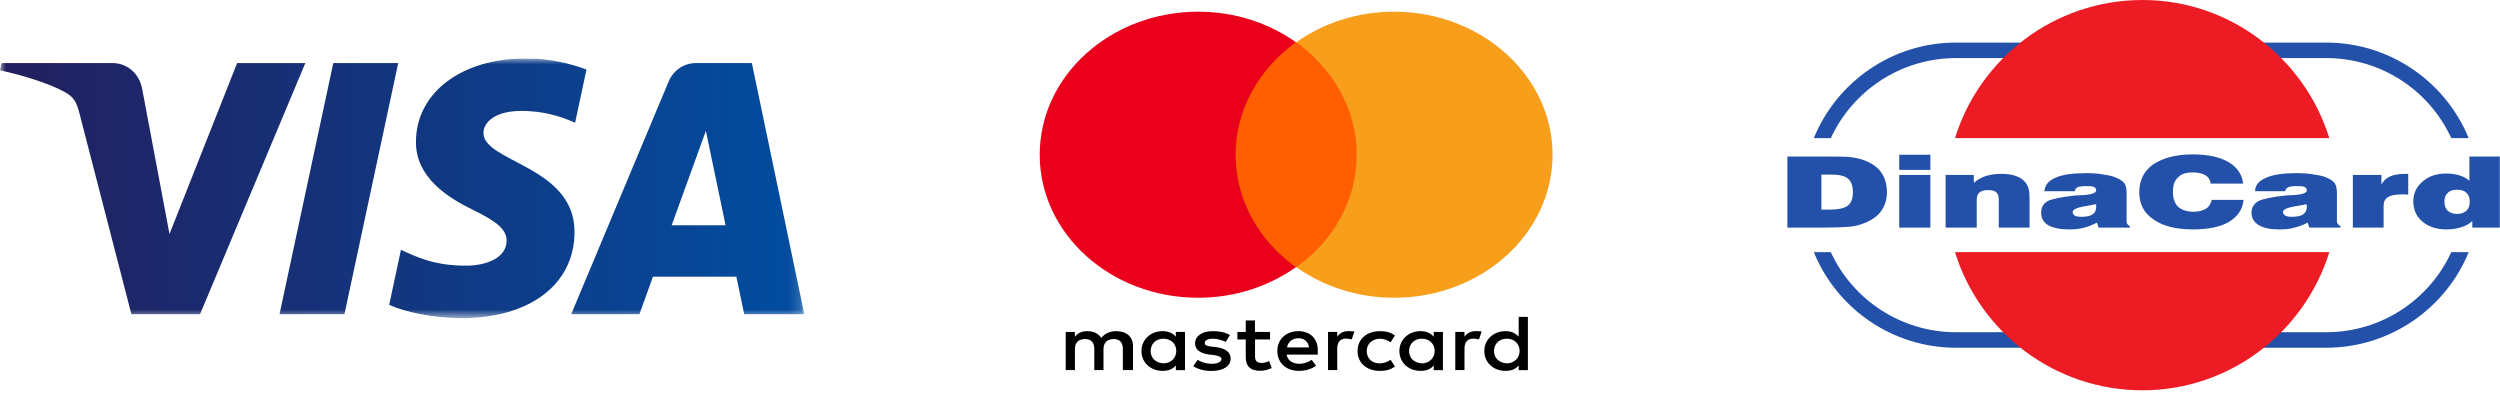 <svg width="214" height="34" viewBox="0 0 214 34" fill="none" xmlns="http://www.w3.org/2000/svg">
<g clip-path="url(#clip0_45_1184)">
<mask id="mask0_45_1184" style="mask-type:luminance" maskUnits="userSpaceOnUse" x="0" y="5" width="69" height="23">
<path d="M68.849 5H0V27.236H68.849V5Z" fill="white"/>
</mask>
<g mask="url(#mask0_45_1184)">
<path fill-rule="evenodd" clip-rule="evenodd" d="M34.088 5.392L29.485 26.896H23.927L28.53 5.392H34.088ZM57.495 19.281L60.423 11.204L62.109 19.281H57.495ZM63.705 26.896H68.849L64.358 5.392H59.611C58.545 5.392 57.644 6.013 57.241 6.967L48.894 26.896H54.733L55.894 23.683H63.032L63.705 26.896ZM49.18 19.875C49.207 14.201 41.332 13.888 41.385 11.353C41.401 10.584 42.138 9.762 43.745 9.55C44.54 9.444 46.741 9.364 49.228 10.51L50.204 5.949C48.873 5.467 47.149 5 45.007 5C39.508 5 35.636 7.922 35.605 12.106C35.567 15.203 38.367 16.932 40.478 17.961C42.647 19.016 43.373 19.689 43.363 20.633C43.347 22.076 41.634 22.712 40.033 22.739C37.238 22.781 35.61 21.98 34.321 21.381L33.314 26.096C34.613 26.695 37.01 27.214 39.502 27.236C45.341 27.236 49.164 24.351 49.18 19.875ZM26.139 5.392L17.123 26.896H11.248L6.809 9.736C6.539 8.68 6.305 8.293 5.489 7.848C4.152 7.121 1.941 6.442 0 6.018L0.133 5.392H9.598C10.802 5.392 11.889 6.193 12.165 7.583L14.509 20.029L20.3 5.392H26.139Z" fill="url(#paint0_linear_45_1184)"/>
</g>
</g>
<g clip-path="url(#clip1_45_1184)">
<path d="M96.986 31.675V29.637C96.986 28.852 96.457 28.346 95.556 28.346C95.101 28.346 94.614 28.486 94.272 28.926C94.012 28.552 93.631 28.346 93.062 28.346C92.688 28.346 92.306 28.449 92.006 28.823V28.412H91.226V31.675H92.014V29.871C92.014 29.292 92.355 29.021 92.883 29.021C93.411 29.021 93.671 29.329 93.671 29.871V31.675H94.459V29.871C94.459 29.292 94.833 29.021 95.328 29.021C95.856 29.021 96.116 29.329 96.116 29.871V31.675H96.986ZM108.708 28.412H107.424V27.43H106.636V28.412H105.921V29.058H106.636V30.553C106.636 31.301 106.977 31.741 107.879 31.741C108.22 31.741 108.594 31.638 108.862 31.506L108.634 30.898C108.407 31.037 108.147 31.066 107.96 31.066C107.587 31.066 107.432 30.861 107.432 30.524V29.058H108.716V28.412H108.708ZM115.409 28.346C114.954 28.346 114.654 28.552 114.467 28.823V28.412H113.679V31.675H114.467V29.835C114.467 29.292 114.727 28.984 115.222 28.984C115.369 28.984 115.564 29.021 115.71 29.05L115.937 28.368C115.791 28.346 115.564 28.346 115.409 28.346ZM105.28 28.684C104.906 28.442 104.378 28.346 103.809 28.346C102.907 28.346 102.298 28.757 102.298 29.402C102.298 29.945 102.753 30.253 103.541 30.355L103.915 30.392C104.329 30.458 104.557 30.561 104.557 30.729C104.557 30.964 104.256 31.14 103.728 31.14C103.2 31.14 102.786 30.971 102.518 30.802L102.144 31.345C102.558 31.616 103.127 31.756 103.687 31.756C104.743 31.756 105.344 31.316 105.344 30.7C105.344 30.121 104.857 29.813 104.102 29.71L103.728 29.673C103.387 29.637 103.127 29.571 103.127 29.366C103.127 29.131 103.387 28.992 103.801 28.992C104.256 28.992 104.703 29.16 104.93 29.263L105.28 28.684ZM126.303 28.346C125.848 28.346 125.547 28.552 125.36 28.823V28.412H124.572V31.675H125.36V29.835C125.36 29.292 125.62 28.984 126.116 28.984C126.27 28.984 126.457 29.021 126.603 29.05L126.831 28.368C126.676 28.346 126.457 28.346 126.303 28.346ZM116.205 30.047C116.205 31.037 116.961 31.748 118.122 31.748C118.651 31.748 119.024 31.645 119.406 31.374L119.032 30.795C118.732 31 118.431 31.103 118.09 31.103C117.448 31.103 116.993 30.692 116.993 30.047C116.993 29.439 117.448 29.028 118.09 28.992C118.431 28.992 118.732 29.094 119.032 29.299L119.406 28.72C119.032 28.449 118.651 28.346 118.122 28.346C116.961 28.346 116.205 29.058 116.205 30.047ZM123.516 30.047V28.412H122.728V28.823C122.468 28.515 122.087 28.346 121.599 28.346C120.584 28.346 119.788 29.058 119.788 30.047C119.788 31.037 120.576 31.748 121.599 31.748C122.127 31.748 122.501 31.579 122.728 31.272V31.682H123.516V30.047ZM120.616 30.047C120.616 29.468 121.031 28.992 121.713 28.992C122.355 28.992 122.81 29.431 122.81 30.047C122.81 30.627 122.355 31.103 121.713 31.103C121.031 31.066 120.616 30.627 120.616 30.047ZM111.153 28.346C110.097 28.346 109.341 29.028 109.341 30.047C109.341 31.066 110.097 31.748 111.185 31.748C111.713 31.748 112.241 31.609 112.655 31.308L112.282 30.802C111.981 31.008 111.599 31.14 111.226 31.14C110.738 31.14 110.243 30.934 110.129 30.355H112.802V30.084C112.85 29.028 112.176 28.346 111.153 28.346ZM111.153 28.955C111.64 28.955 111.981 29.226 112.054 29.739H110.17C110.251 29.299 110.592 28.955 111.153 28.955ZM130.787 30.047V27.122H129.999V28.823C129.731 28.515 129.357 28.346 128.87 28.346C127.854 28.346 127.058 29.058 127.058 30.047C127.058 31.037 127.846 31.748 128.87 31.748C129.398 31.748 129.771 31.579 129.999 31.272V31.682H130.787V30.047ZM127.887 30.047C127.887 29.468 128.301 28.992 128.983 28.992C129.625 28.992 130.08 29.431 130.08 30.047C130.08 30.627 129.625 31.103 128.983 31.103C128.301 31.066 127.887 30.627 127.887 30.047ZM101.437 30.047V28.412H100.649V28.823C100.389 28.515 100.007 28.346 99.52 28.346C98.505 28.346 97.709 29.058 97.709 30.047C97.709 31.037 98.496 31.748 99.52 31.748C100.048 31.748 100.422 31.579 100.649 31.272V31.682H101.437V30.047ZM98.496 30.047C98.496 29.468 98.911 28.992 99.593 28.992C100.235 28.992 100.69 29.431 100.69 30.047C100.69 30.627 100.235 31.103 99.593 31.103C98.911 31.066 98.496 30.627 98.496 30.047Z" fill="black"/>
<path d="M116.879 3.625H105.011V22.87H116.879V3.625Z" fill="#FF5F00"/>
<path d="M105.767 13.243C105.767 9.336 107.806 5.868 110.933 3.617C108.634 1.982 105.734 1 102.566 1C95.068 1.007 89 6.477 89 13.243C89 20.01 95.068 25.487 102.566 25.487C105.734 25.487 108.634 24.497 110.933 22.869C107.806 20.655 105.767 17.158 105.767 13.243Z" fill="#EB001B"/>
<path d="M132.898 13.243C132.898 20.01 126.83 25.487 119.332 25.487C116.164 25.487 113.264 24.497 110.965 22.869C114.133 20.626 116.132 17.158 116.132 13.243C116.132 9.328 114.093 5.868 110.965 3.617C113.264 1.982 116.164 1 119.332 1C126.83 1.007 132.898 6.513 132.898 13.243Z" fill="#F79E1B"/>
</g>
<g clip-path="url(#clip2_45_1184)">
<path fill-rule="evenodd" clip-rule="evenodd" d="M155.913 17.94H156.688C157.4 17.94 157.896 17.817 158.175 17.6C158.454 17.384 158.609 16.983 158.609 16.458C158.609 15.902 158.454 15.501 158.175 15.285C157.896 15.038 157.4 14.945 156.719 14.945H155.913V17.94ZM153 19.484V13.401H156.502C157.4 13.401 158.051 13.401 158.516 13.463C158.95 13.525 159.322 13.617 159.631 13.741C160.251 13.988 160.747 14.327 161.057 14.791C161.367 15.254 161.522 15.809 161.522 16.458C161.522 17.106 161.336 17.693 160.933 18.187C160.561 18.65 159.972 18.99 159.198 19.237C158.919 19.33 158.547 19.391 158.113 19.422C157.648 19.453 156.966 19.484 155.975 19.484H153ZM162.575 14.543V13.247H165.24V14.543H162.575ZM162.575 19.484V14.976H165.24V19.484H162.575ZM166.542 19.484V14.976H168.959V15.655C169.269 15.377 169.609 15.192 169.981 15.069C170.384 14.945 170.818 14.883 171.283 14.883C171.686 14.883 172.058 14.914 172.367 15.007C172.708 15.099 172.956 15.223 173.173 15.408C173.39 15.593 173.514 15.779 173.607 16.026C173.7 16.242 173.731 16.643 173.731 17.137V19.484H171.097V17.137C171.097 16.798 171.035 16.581 170.88 16.458C170.756 16.334 170.508 16.273 170.198 16.273C169.857 16.273 169.609 16.334 169.424 16.489C169.269 16.643 169.207 16.828 169.207 17.137V19.484H166.542ZM179.402 17.477C179.154 17.539 178.813 17.6 178.41 17.662C177.728 17.786 177.419 17.94 177.419 18.156C177.419 18.28 177.48 18.372 177.604 18.465C177.728 18.527 177.914 18.558 178.162 18.558C178.596 18.558 178.937 18.496 179.123 18.341C179.34 18.218 179.433 18.002 179.433 17.693C179.433 17.631 179.433 17.57 179.433 17.539C179.433 17.508 179.433 17.477 179.402 17.477ZM179.65 19.484L179.495 19.052C179.154 19.237 178.782 19.391 178.41 19.484C178.007 19.608 177.573 19.638 177.078 19.638C176.334 19.638 175.745 19.515 175.311 19.268C174.909 19.021 174.722 18.65 174.722 18.218C174.722 17.755 174.909 17.415 175.311 17.199C175.714 17.014 176.489 16.859 177.604 16.736C177.759 16.736 177.945 16.705 178.193 16.705C179.03 16.674 179.433 16.52 179.433 16.304C179.433 16.149 179.371 16.057 179.216 15.995C179.061 15.933 178.813 15.933 178.472 15.933C178.224 15.933 178.007 15.964 177.852 16.026C177.697 16.087 177.635 16.211 177.604 16.365H175.001C175.032 15.871 175.342 15.47 175.931 15.223C176.52 14.945 177.419 14.821 178.565 14.821C179.123 14.821 179.619 14.852 180.083 14.945C180.548 15.007 180.92 15.099 181.168 15.223C181.478 15.346 181.726 15.532 181.85 15.686C181.974 15.871 182.036 16.149 182.036 16.489V18.959C182.036 19.052 182.067 19.113 182.098 19.175C182.16 19.268 182.222 19.299 182.315 19.36V19.484H179.65ZM189.318 17.106H192.045C191.983 17.909 191.549 18.527 190.805 18.99C190.062 19.422 189.039 19.638 187.737 19.638C186.281 19.638 185.135 19.36 184.329 18.774C183.492 18.218 183.12 17.415 183.12 16.458C183.12 15.47 183.492 14.667 184.298 14.08C185.135 13.525 186.25 13.216 187.675 13.216C188.977 13.216 190 13.432 190.743 13.864C191.487 14.296 191.921 14.914 192.014 15.717H189.225C189.194 15.377 189.039 15.161 188.791 15.007C188.543 14.852 188.171 14.76 187.707 14.76C187.118 14.76 186.715 14.883 186.436 15.192C186.126 15.47 186.002 15.871 186.002 16.458C186.002 16.983 186.157 17.415 186.436 17.693C186.746 17.971 187.211 18.125 187.768 18.125C188.233 18.125 188.574 18.033 188.853 17.848C189.101 17.693 189.256 17.415 189.318 17.106ZM197.437 17.477C197.189 17.539 196.848 17.6 196.414 17.662C195.763 17.786 195.422 17.94 195.422 18.156C195.422 18.28 195.484 18.372 195.639 18.465C195.763 18.527 195.949 18.558 196.197 18.558C196.631 18.558 196.941 18.496 197.158 18.341C197.344 18.218 197.468 18.002 197.468 17.693C197.468 17.631 197.468 17.57 197.437 17.539C197.437 17.508 197.437 17.477 197.437 17.477ZM197.685 19.484L197.53 19.052C197.189 19.237 196.817 19.391 196.414 19.484C196.011 19.608 195.577 19.638 195.082 19.638C194.338 19.638 193.749 19.515 193.346 19.268C192.943 19.021 192.727 18.65 192.727 18.218C192.727 17.755 192.943 17.415 193.346 17.199C193.749 17.014 194.524 16.859 195.639 16.736C195.763 16.736 195.98 16.705 196.197 16.705C197.034 16.674 197.468 16.52 197.468 16.304C197.468 16.149 197.375 16.057 197.251 15.995C197.096 15.933 196.848 15.933 196.507 15.933C196.228 15.933 196.011 15.964 195.887 16.026C195.732 16.087 195.639 16.211 195.608 16.365H193.036C193.036 15.871 193.346 15.47 193.966 15.223C194.555 14.945 195.422 14.821 196.6 14.821C197.158 14.821 197.654 14.852 198.118 14.945C198.583 15.007 198.955 15.099 199.203 15.223C199.513 15.346 199.73 15.532 199.854 15.686C199.978 15.871 200.04 16.149 200.04 16.489V18.959C200.04 19.052 200.071 19.113 200.133 19.175C200.164 19.268 200.257 19.299 200.349 19.36V19.484H197.685ZM201.403 19.484V14.976H203.851V15.809C204.006 15.501 204.254 15.254 204.595 15.099C204.936 14.945 205.37 14.883 205.896 14.883H206.144V16.674C206.051 16.643 205.958 16.643 205.865 16.643C205.772 16.643 205.679 16.643 205.618 16.643C205.06 16.643 204.688 16.705 204.44 16.859C204.161 17.014 204.037 17.261 204.037 17.631V19.484H201.403ZM213.984 19.484H211.629V18.928C211.35 19.175 211.009 19.36 210.668 19.453C210.297 19.577 209.894 19.638 209.429 19.638C208.592 19.638 207.911 19.422 207.384 18.99C206.857 18.558 206.578 17.971 206.578 17.23C206.578 16.551 206.857 15.964 207.384 15.532C207.911 15.069 208.592 14.852 209.429 14.852C209.832 14.852 210.173 14.914 210.514 15.007C210.823 15.099 211.133 15.254 211.381 15.47V13.401H213.984V19.484ZM210.328 18.311C210.668 18.311 210.916 18.218 211.133 18.033C211.319 17.848 211.412 17.6 211.412 17.261C211.412 16.921 211.319 16.674 211.133 16.52C210.978 16.334 210.699 16.242 210.328 16.242C209.956 16.242 209.677 16.334 209.522 16.52C209.336 16.674 209.243 16.921 209.243 17.261C209.243 17.6 209.336 17.848 209.522 18.033C209.708 18.218 209.987 18.311 210.328 18.311Z" fill="#2350A9"/>
<path fill-rule="evenodd" clip-rule="evenodd" d="M167.44 29.766H199.11C204.626 29.766 209.367 26.369 211.319 21.584H209.831C207.972 25.628 203.882 28.438 199.11 28.438H167.44C162.699 28.438 158.577 25.628 156.718 21.584H155.262C157.214 26.369 161.924 29.766 167.44 29.766ZM211.319 11.826C209.367 7.04 204.626 3.644 199.11 3.644H167.44C161.924 3.644 157.214 7.04 155.262 11.826H156.718C158.577 7.781 162.699 4.971 167.44 4.971H199.11C203.882 4.971 207.972 7.781 209.831 11.826H211.319Z" fill="#2350A9"/>
<path fill-rule="evenodd" clip-rule="evenodd" d="M183.399 0C190.898 0 197.282 5.002 199.389 11.826H167.348C169.455 5.002 175.838 0 183.399 0ZM199.389 21.584C197.282 28.408 190.898 33.41 183.399 33.41C175.838 33.41 169.455 28.408 167.348 21.584H199.389Z" fill="#ED1C24"/>
</g>
<defs>
<linearGradient id="paint0_linear_45_1184" x1="-0.003" y1="16.118" x2="68.847" y2="16.118" gradientUnits="userSpaceOnUse">
<stop stop-color="#231F5E"/>
<stop offset="1" stop-color="#024DA0"/>
</linearGradient>
<clipPath id="clip0_45_1184">
<rect width="69" height="23" fill="white" transform="translate(0 5)"/>
</clipPath>
<clipPath id="clip1_45_1184">
<rect width="44" height="31" fill="white" transform="translate(89 1)"/>
</clipPath>
<clipPath id="clip2_45_1184">
<rect width="61" height="34" fill="white" transform="translate(153)"/>
</clipPath>
</defs>
</svg>
